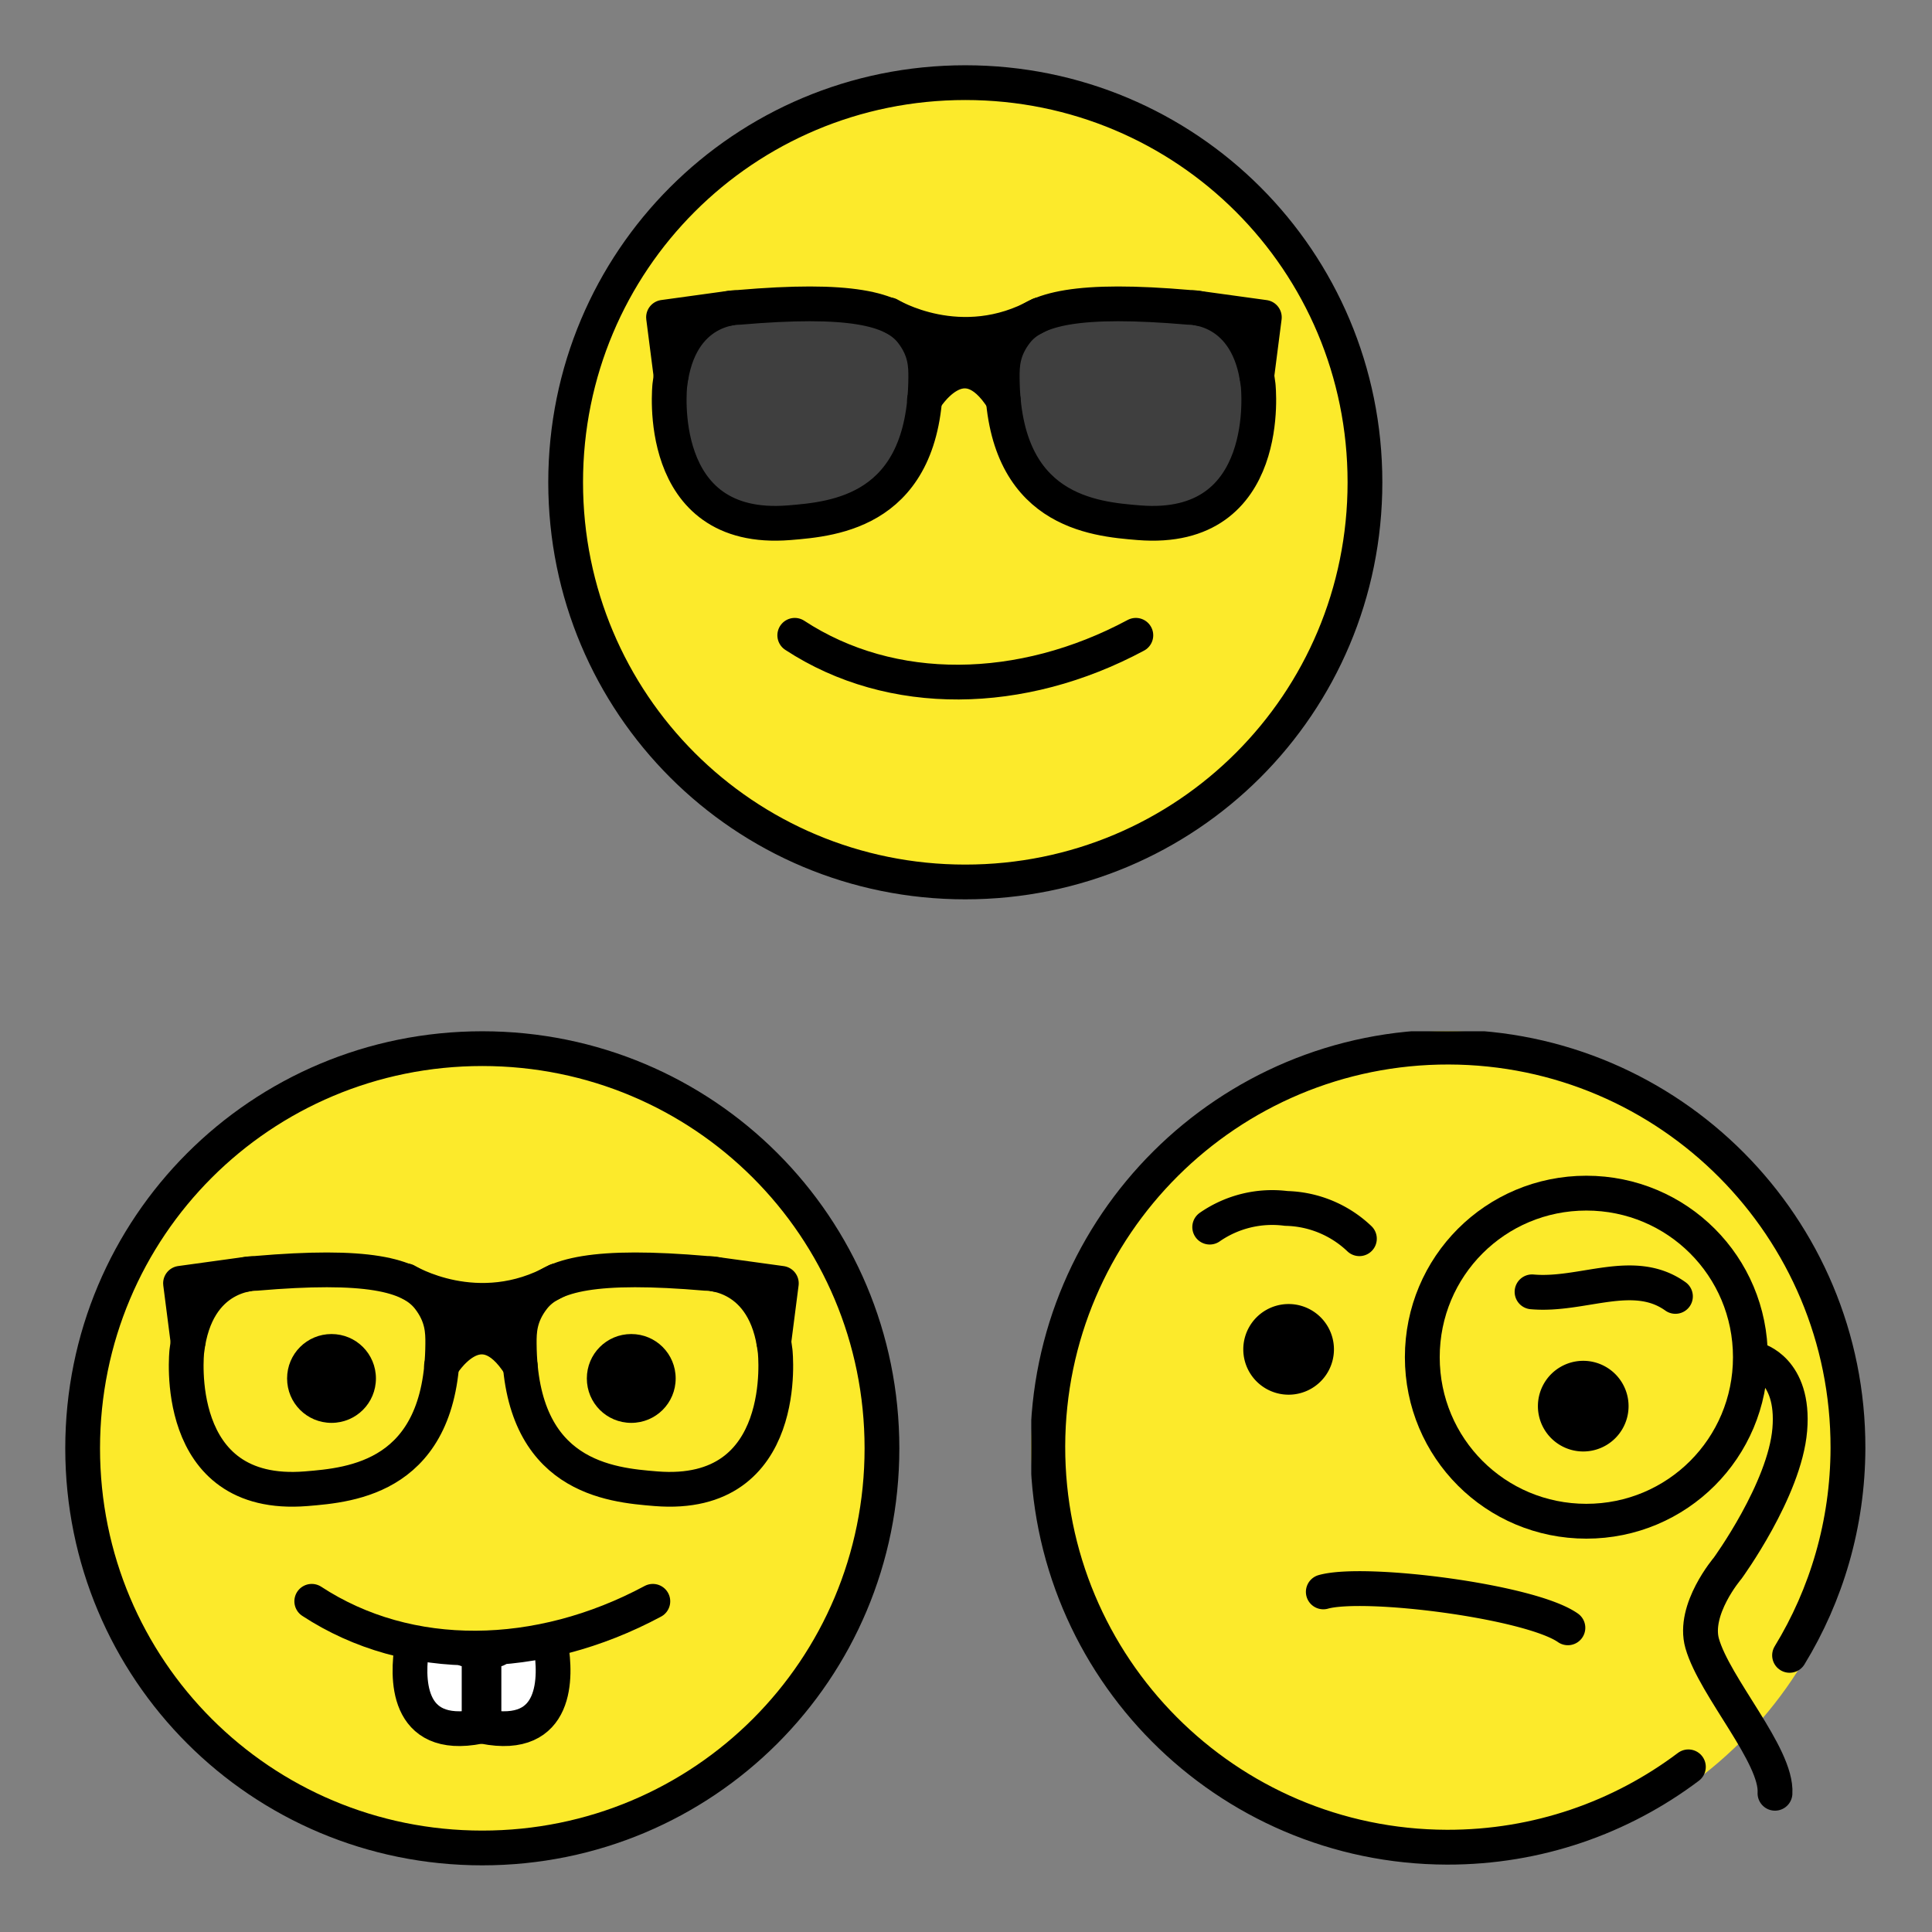 <svg xmlns="http://www.w3.org/2000/svg" xmlns:xlink="http://www.w3.org/1999/xlink" width="148" height="148"><rect width="100%" height="100%" fill="#808080" stroke="none"/><style><![CDATA[.B{stroke-linecap:round}.C{stroke-linejoin:round}.D{fill:none}.E{stroke:none}.F{fill-rule:nonzero}.G{stroke-width:4.167}.H{stroke-linejoin:miter}.I{stroke-miterlimit:10}.J{overflow:visible}.K{fill:#fcea2b}.L{stroke-linecap:butt}]]></style><g fill="#fff" fill-rule="evenodd" stroke="#000"><svg width="64" height="64" x="42" y="5" viewBox="0 0 100.167 100.167"><use xlink:href="#A" x="2.083" y="2.083" class="B C"/><symbol id="A" class="J"><g class="E F"><use xlink:href="#B" class="K"/><g fill="#3f3f3f"><use xlink:href="#C"/><use xlink:href="#C" x="-40.817"/></g></g><g class="B C D G"><use xlink:href="#B"/><path d="M68.365 66.26c-13.696 7.344-29.26 7.621-40.896 0M12.491 36.264s-1.985 17.813 14.292 16.5c5.458-.442 16.283-1.354 16.39-17.381.01-1.454-.017-3.333-1.687-5.479-2.219-2.848-7.442-4.104-20.719-2.962 0 0-7.179-.208-8.275 9.325z"/><use xlink:href="#D"/><path d="M38.787 27.832s8.592 5.279 18.035 0M43.018 38.044s4.588-7.812 9.45 0m30.4-2.886l.902-7.021-7.985-1.1m-31.896 8.317s3.74-7.812 7.708 0"/></g></symbol><defs><path id="B" d="M0 47.917C0 21.371 21.371 0 47.917 0s47.917 21.371 47.917 47.917-21.371 47.917-47.917 47.917S0 74.463 0 47.917z"/><path id="C" d="M67.59 53.14c8.256 0 14.954-5.962 14.954-13.312 0-3.677.931-7.354-1.775-9.76s-9.052-3.55-13.179-3.55c-4.91 0-10.715.298-13.437 3.55-1.86 2.219-1.515 6.777-1.515 9.76 0 7.348 6.694 13.313 14.954 13.313z"/><path id="D" d="M12.637 35.152l-.902-7.021 7.985-1.1m63.307 9.233s1.985 17.813-14.292 16.5c-5.458-.442-16.283-1.354-16.39-17.381-.01-1.454.017-3.333 1.688-5.479 2.219-2.848 7.442-4.104 20.719-2.962 0 0 7.179-.208 8.275 9.325z"/></defs></svg><svg width="64" height="64" x="5" y="79" viewBox="0 0 100.167 100.167"><use xlink:href="#E" x="2.083" y="2.083" class="B C"/><symbol id="E" class="J"><use xlink:href="#F" class="E F K"/><use xlink:href="#F" stroke="#fcea2b" stroke-width="2.083" class="B D H"/><path d="M39.498 71.61c-.588 3.59-.904 11.433 8.035 9.667v-9.104s-.583 0-1.525-.135m10.146-.427c.588 3.59.904 11.433-8.035 9.667v-9.104s.583 0 1.525-.135" class="E F"/><g class="D G"><g class="C"><use xlink:href="#F" class="B"/><path d="M12.491 36.264s-1.985 17.813 14.292 16.5c5.458-.442 16.283-1.354 16.39-17.381.01-1.454-.017-3.333-1.687-5.479-2.219-2.848-7.442-4.104-20.719-2.962 0 0-7.179-.208-8.275 9.325z"/><g class="B"><use xlink:href="#D"/><path d="M38.787 27.832s8.592 5.279 18.035 0M43.018 38.044s4.587-7.812 9.45 0m30.4-2.886l.902-7.021-7.985-1.1m-31.896 8.317s3.74-7.812 7.708 0"/></g></g><path d="M39.498 71.61c-.588 3.59-.904 11.433 8.035 9.667v-9.104s-.583 0-1.525-.135" class="H I L"/></g><g fill="#000" class="E F"><use xlink:href="#G"/><use xlink:href="#G" x="-35.938"/></g><g class="D G"><path d="M56.152 71.61c.587 3.59.904 11.433-8.035 9.667v-9.104s.583 0 1.525-.135" class="H L"/><path d="M68.365 66.26c-13.696 7.344-29.26 7.621-40.896 0" class="B C"/></g></symbol><defs><path id="F" d="M0 47.917C0 21.371 21.371 0 47.917 0s47.917 21.371 47.917 47.917-21.371 47.917-47.917 47.917S0 74.463 0 47.917z"/><path id="G" d="M60.45 39.542c0-2.95 2.375-5.325 5.325-5.325s5.325 2.375 5.325 5.325-2.375 5.325-5.325 5.325-5.325-2.375-5.325-5.325z"/></defs></svg><svg width="64" height="64" x="79" y="79" viewBox="0 0 99.958 99.958"><use xlink:href="#H" x="1.875" y="1.875" class="B C"/><symbol id="H" class="J"><use xlink:href="#I" stroke="#fcea2b" stroke-width="3.75" class="B D H"/><use xlink:href="#I" class="E F K"/><path d="M33.067 65.198c4.938-1.388 24.717 1.115 29.26 4.298m-42.85-47.942a13.12 13.12 0 0 1 9.154-2.233 13.12 13.12 0 0 1 8.75 3.621m37.813 6.902c-5.031-3.592-11.146 0-17.152-.542" class="B C D G I"/><g fill="#000" class="E F"><use xlink:href="#J"/><use xlink:href="#J" x="-35.25" y="-6.794"/></g><g class="C D G"><path d="M88.852 72.792c4.412-7.225 6.962-15.715 6.985-24.798C95.894 21.561 74.517.084 48.083.017 21.649-.042.17 21.335.102 47.769.046 74.203 21.423 95.68 47.856 95.746c10.84.025 20.848-3.556 28.888-9.612" class="B I"/><path d="M44.91 37.119c0-10.873 8.754-19.627 19.627-19.627s19.627 8.754 19.627 19.627-8.754 19.627-19.627 19.627S44.91 47.993 44.91 37.119z"/><path d="M84.869 37.423s4.61 1.146 4.008 8.36-7.437 16.588-7.437 16.588-4.208 4.921-3.042 9.004c1.492 5.223 8.99 13.41 8.708 17.917" class="B I"/></g></symbol><defs><path id="I" d="M0 47.867C0 21.349 21.349 0 47.867 0s47.867 21.349 47.867 47.867-21.348 47.867-47.867 47.867S0 74.385 0 47.867z"/><path id="J" d="M58.742 42.977a5.41 5.41 0 1 1 10.846 0 5.41 5.41 0 1 1-10.846 0z"/></defs></svg></g></svg>